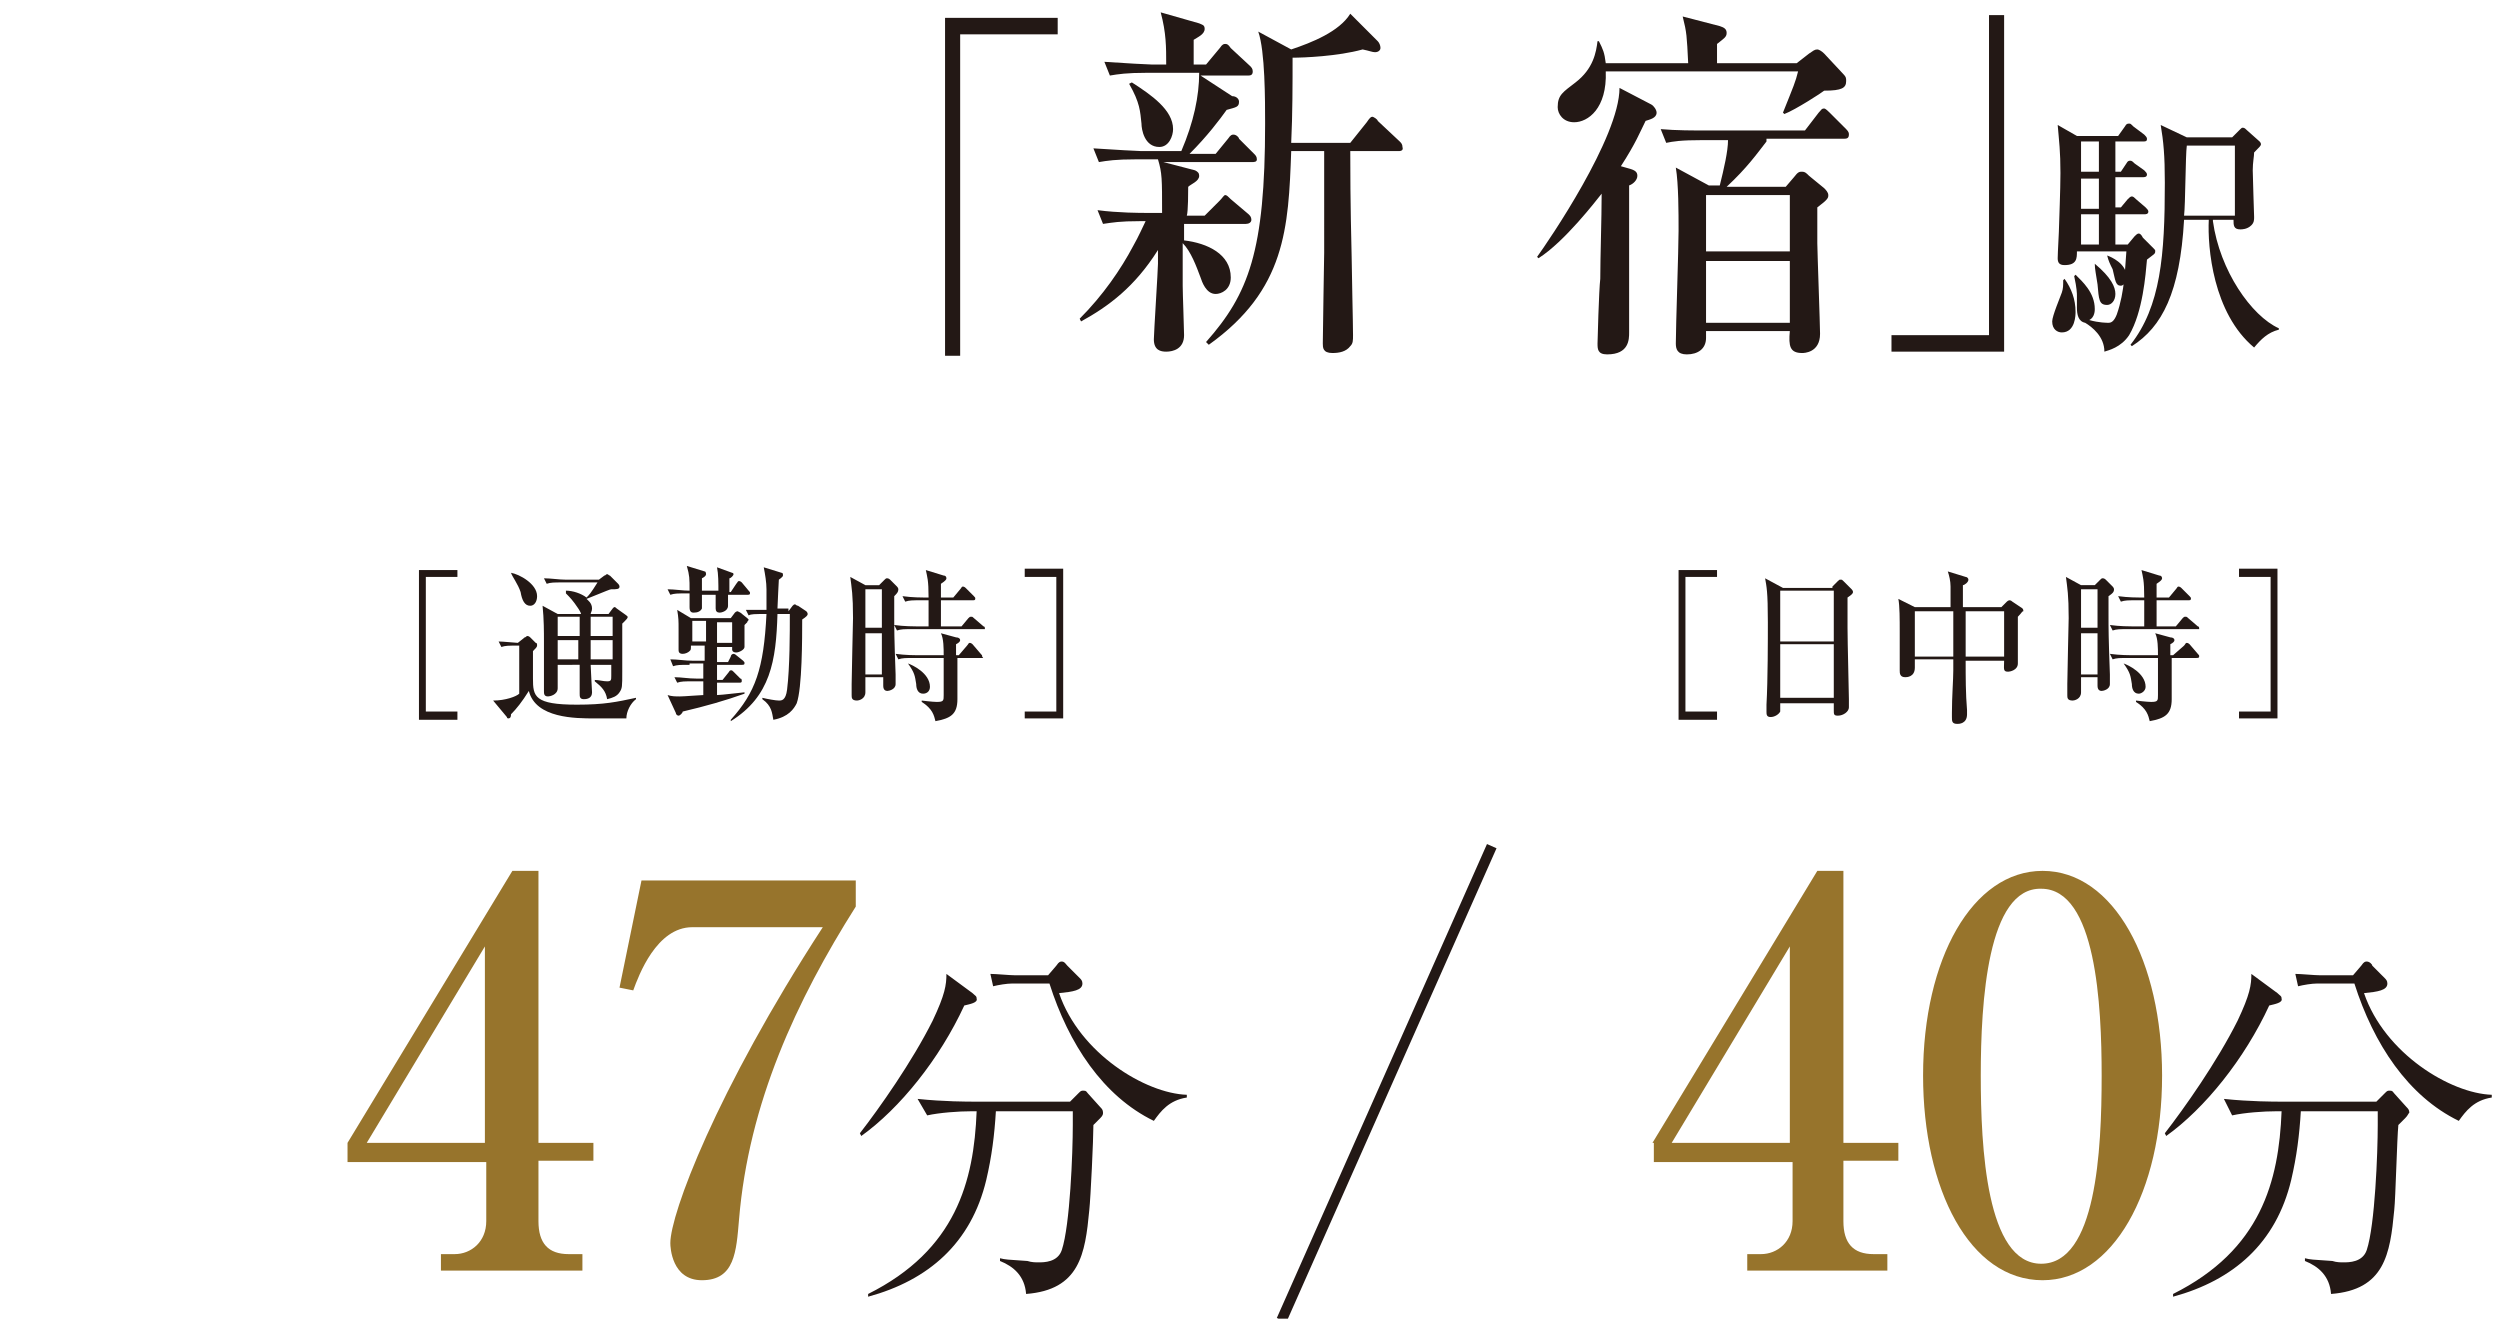 <?xml version="1.0" encoding="utf-8"?>
<!-- Generator: Adobe Illustrator 26.5.3, SVG Export Plug-In . SVG Version: 6.00 Build 0)  -->
<svg version="1.1" xmlns="http://www.w3.org/2000/svg" xmlns:xlink="http://www.w3.org/1999/xlink" x="0px" y="0px"
	 viewBox="0 0 182 96" style="enable-background:new 0 0 182 96;" xml:space="preserve">
<style type="text/css">
	.st0{fill:#231815;}
	.st1{fill:#97742C;}
	.st2{fill:none;stroke:#231815;stroke-width:0.759;stroke-miterlimit:10;}
	.st3{fill:#8F002C;}
	.st4{fill:#FFFFFF;}
</style>
<g id="レイヤー_1">
</g>
<g id="レイヤー_2">
</g>
<g id="レイヤー_3">
</g>
<g id="レイヤー_4">
</g>
<g id="レイヤー_5">
</g>
<g id="レイヤー_6">
	<g>
		<g>
			<path class="st0" d="M69.9,2.6v23.3h-1.1V1.3H77v1.2H69.9z"/>
			<path class="st0" d="M91.1,11.8h-6.4l2.3,0.6c0.2,0.1,0.3,0.2,0.3,0.4c0,0.4-0.6,0.6-0.8,0.8c0,0.3,0,1.8-0.1,2.1h1.3l1.1-1.1
				c0.2-0.2,0.3-0.4,0.4-0.4c0.1,0,0.2,0.1,0.4,0.3l1.3,1.1c0.1,0.1,0.2,0.2,0.2,0.4c0,0.2-0.2,0.3-0.4,0.3h-4.5c0,0.4,0,0.8,0,1.2
				c1.7,0.2,3.4,1,3.4,2.7c0,0.9-0.7,1.2-1.1,1.2c-0.7,0-1-0.9-1.1-1.2c-0.3-0.8-0.7-1.9-1.3-2.5c0,1.1,0,1.9,0,3.1
				c0,0.6,0.1,3.1,0.1,3.6c0,1-0.8,1.2-1.3,1.2c-0.4,0-0.9-0.1-0.9-0.9c0-0.4,0.3-5.1,0.3-5.5v-1c-1.7,2.7-3.6,4.1-5.6,5.2l-0.1-0.2
				c1.7-1.7,3-3.6,3.9-5.3c0.4-0.7,0.7-1.4,0.9-1.8H83c-1.5,0-2,0.1-2.7,0.2l-0.4-1c1.5,0.2,3.2,0.2,3.5,0.2h1.2
				c0-2.5,0-2.9-0.3-3.9h-1.6c-1.5,0-2.1,0.1-2.7,0.2l-0.4-1c1.5,0.1,3.3,0.2,3.5,0.2h2.9c0.9-2.1,1.3-4,1.3-5.7h-3.8
				c-1.5,0-2.1,0.1-2.7,0.2l-0.4-1c1.5,0.1,3.2,0.2,3.5,0.2h1c0-1.3,0-2.3-0.4-3.8l2.8,0.8c0.2,0.1,0.4,0.1,0.4,0.4
				c0,0.4-0.5,0.6-0.8,0.8c0,0.3,0,1.6,0,1.8h0.9l1-1.2c0.2-0.3,0.3-0.3,0.4-0.3c0.1,0,0.2,0,0.4,0.3L91,4.8
				c0.1,0.1,0.2,0.2,0.2,0.4c0,0.3-0.2,0.3-0.4,0.3h-3.4l2.3,1.5C90,7,90.2,7.2,90.2,7.4c0,0.4-0.2,0.4-0.9,0.6
				c-0.5,0.7-1.4,1.9-2.7,3.2h1.9l0.9-1.1c0.2-0.3,0.3-0.3,0.4-0.3c0.2,0,0.4,0.2,0.4,0.3l1.1,1.1c0.1,0.1,0.2,0.2,0.2,0.4
				C91.5,11.8,91.3,11.8,91.1,11.8z M84.4,10.7c-1.1,0-1.3-1.3-1.3-1.7C83,8.1,83,7.5,82.2,6.1L82.4,6c1.4,0.9,3,2,3,3.4
				C85.4,9.9,85.1,10.7,84.4,10.7z M101.8,11h-3.5c0,1.1,0,3.7,0.1,7.7c0,0.8,0.1,4.8,0.1,5.7c0,0.4,0,0.6-0.2,0.8
				c-0.3,0.4-0.8,0.5-1.3,0.5c-0.7,0-0.7-0.4-0.7-0.7c0-0.8,0.1-6.4,0.1-6.6V11H94c-0.2,5.6-0.4,10.1-6,14.1l-0.2-0.2
				c3.1-3.5,4.3-6.6,4.3-15.9c0-1.7,0-5.3-0.5-6.7L94,3.6c1.5-0.5,3.5-1.3,4.3-2.6l2,2c0.1,0.1,0.2,0.3,0.2,0.5
				c0,0.1-0.1,0.3-0.4,0.3c-0.2,0-0.4-0.1-0.9-0.2c-1.8,0.5-4.3,0.6-5.1,0.6c0,1.9,0,4.1-0.1,6.2h4.3l1.2-1.5
				c0.2-0.3,0.3-0.4,0.4-0.4c0.1,0,0.4,0.2,0.4,0.3l1.6,1.5c0.1,0.1,0.2,0.2,0.2,0.4C102.2,11,101.9,11,101.8,11z"/>
			<path class="st0" d="M120.2,7.6c0.2,0.1,0.4,0.4,0.4,0.6c0,0.4-0.5,0.5-0.8,0.6c-0.4,0.8-0.7,1.6-1.8,3.3l0.7,0.2
				c0.3,0.1,0.5,0.2,0.5,0.5c0,0.3-0.3,0.6-0.6,0.7c0,1.5,0,9,0,10.7c0,0.5,0,1.6-1.6,1.6c-0.7,0-0.7-0.4-0.7-0.8
				c0-0.1,0.1-3.9,0.2-4.7c0-1.6,0.1-4.4,0.1-6.2c-0.4,0.5-2.7,3.5-4.6,4.7l-0.1-0.1c0.8-1.1,6-8.7,6-12.3L120.2,7.6z M130.8,4.6
				l0.9-0.7c0.3-0.2,0.4-0.3,0.6-0.3c0.1,0,0.3,0.1,0.5,0.3l1.4,1.5c0.2,0.2,0.2,0.3,0.2,0.5c0,0.5-0.3,0.7-1.6,0.7
				c-0.1,0.1-2.1,1.4-2.9,1.7l-0.1-0.1c0.8-2,0.9-2.2,1.1-3h-14c0.1,2.7-1.3,3.7-2.3,3.7c-0.8,0-1.2-0.6-1.2-1.1
				c0-0.9,0.4-1.1,1.3-1.8c1.3-1,1.5-2.2,1.6-3h0.1c0.3,0.6,0.4,0.8,0.5,1.6h6c-0.1-2-0.1-2.2-0.4-3.4l2.7,0.7
				c0.3,0.1,0.5,0.2,0.5,0.5c0,0.3-0.2,0.4-0.7,0.8v1.4H130.8z M128.6,10.3c-0.7,0.9-1.4,1.9-2.9,3.3h4.3l0.6-0.7
				c0.3-0.4,0.4-0.4,0.6-0.4s0.3,0.1,0.5,0.3l1.1,0.9c0.1,0.1,0.3,0.3,0.3,0.5c0,0.2,0,0.3-0.8,0.9v2.6c0,0.5,0.2,6,0.2,6.6
				c0,1.4-1.2,1.4-1.3,1.4c-0.9,0-1-0.5-0.9-1.6h-6.1v0.5c0,0.8-0.6,1.2-1.4,1.2c-0.7,0-0.8-0.4-0.8-0.8c0-1.2,0.2-6.9,0.2-8.2
				c0-1.3,0-3.4-0.2-4.6l2.4,1.3l0.8,0c0.3-1.2,0.6-2.5,0.6-3.3H124c-1.7,0-2.2,0.1-2.7,0.2l-0.4-1c1.1,0.1,2.4,0.1,3.5,0.1h7l1-1.3
				c0.2-0.2,0.2-0.3,0.4-0.3c0.1,0,0.3,0.2,0.4,0.3l1.2,1.2c0.2,0.2,0.2,0.3,0.2,0.4c0,0.3-0.2,0.3-0.4,0.3H128.6z M124.2,14.2v4.1
				h6.1v-4.1H124.2z M124.2,19v4.5h6.1V19H124.2z"/>
			<path class="st0" d="M137.7,25.6v-1.2h7.1V1.1h1.1v24.5H137.7z"/>
			<path class="st0" d="M150.3,20.3c0.5,0.7,0.8,1.5,0.8,2.4c0,0.2,0,1.5-1,1.5c-0.3,0-0.7-0.2-0.7-0.8c0-0.4,0.6-1.8,0.7-2.1
				c0.1-0.3,0.1-0.5,0.1-0.9L150.3,20.3z M154.9,17.8l0.5-0.6c0.1-0.1,0.2-0.2,0.3-0.2c0.1,0,0.2,0.1,0.3,0.3l0.8,0.8
				c0.1,0.1,0.1,0.1,0.1,0.2c0,0.2-0.1,0.2-0.6,0.6c-0.1,1.1-0.3,3.8-1.3,5.5c-0.6,0.9-1.5,1.1-1.8,1.2c0-1.1-0.9-1.8-1.4-2.1
				c-0.5-0.1-0.6-0.6-0.6-1.1c0-0.2,0-0.8,0-0.9c0-0.1,0-0.5-0.2-1.4l0.1-0.1c0.5,0.5,1.4,1.3,1.4,2.5c0,0.1,0,0.6-0.4,0.8
				c0.7,0.2,1.3,0.2,1.4,0.2c0.2,0,0.4-0.1,0.6-0.6c0.6-1.7,0.6-3.5,0.7-4.6h-3.6c0,0.5,0,1-0.9,1c-0.4,0-0.5-0.2-0.5-0.5
				c0-0.4,0.1-2,0.1-2.4c0-0.2,0.1-2.6,0.1-3.8c0-1.6-0.1-2.3-0.2-3.5l1.4,0.8h3l0.5-0.7c0.1-0.2,0.2-0.2,0.3-0.2
				c0.1,0,0.1,0,0.3,0.2l0.8,0.6c0.1,0.1,0.2,0.2,0.2,0.3c0,0.2-0.1,0.2-0.3,0.2H154v2.2h0.4l0.4-0.6c0.1-0.2,0.2-0.2,0.3-0.2
				c0.1,0,0.2,0.1,0.3,0.2l0.7,0.5c0.1,0.1,0.2,0.2,0.2,0.3c0,0.2-0.2,0.2-0.3,0.2h-2v2.2h0.4l0.5-0.6c0.1-0.1,0.2-0.2,0.3-0.2
				c0.1,0,0.2,0.1,0.3,0.2l0.7,0.6c0.1,0.1,0.2,0.2,0.2,0.3c0,0.2-0.2,0.2-0.3,0.2H154v2.2H154.9z M151.5,10.3v2.2h1.3v-2.2H151.5z
				 M151.5,13v2.2h1.3V13H151.5z M152.8,17.8v-2.2h-1.3v2.2H152.8z M152.5,19.2c1.2,1,1.5,1.7,1.5,2.2c0,0.5-0.3,0.8-0.6,0.8
				c-0.6,0-0.6-0.4-0.7-1.5C152.6,20,152.5,19.6,152.5,19.2L152.5,19.2z M153.4,18.6c0.3,0.1,1.4,0.6,1.4,1.5c0,0.4-0.2,0.7-0.4,0.7
				c-0.4,0-0.4-0.4-0.6-1.2C153.6,19.2,153.5,19,153.4,18.6L153.4,18.6z M161.1,16.1c0.5,3.6,2.8,6.9,4.8,7.8v0.1
				c-0.8,0.2-1.3,0.7-1.8,1.3c-3-2.5-3.4-7.3-3.3-9.3H159c-0.3,5.3-1.6,7.8-3.8,9.2l-0.1-0.1c2.2-2.8,2.5-6.5,2.5-11.8
				c0-2-0.1-3-0.3-4.2l1.9,0.9h3.3l0.6-0.6c0.1-0.1,0.1-0.1,0.2-0.1c0.1,0,0.2,0.1,0.3,0.2l0.9,0.8c0.1,0.1,0.1,0.2,0.1,0.2
				c0,0.1-0.1,0.2-0.5,0.6c0,0.3-0.1,0.7-0.1,1.3c0,0.5,0.1,3.2,0.1,3.4c0,0.2,0,0.4-0.2,0.6c-0.3,0.3-0.7,0.3-0.8,0.3
				c-0.5,0-0.5-0.3-0.5-0.7H161.1z M162.7,15.7v-5.1h-3.5c-0.1,0.7-0.1,4.3-0.2,5.1H162.7z"/>
		</g>
		<g>
			<g>
				<g>
					<g>
						<path class="st0" d="M70.2,73.2c-1.8,3.9-4.7,7.5-7.5,9.5l-0.1-0.2c1.4-1.8,3.8-5.2,5.3-8.2c0.9-1.9,1-2.6,1-3.4l1.9,1.4
							c0.2,0.2,0.3,0.2,0.3,0.4C71.2,73,70.6,73.1,70.2,73.2z M80.1,81.4c0,0-0.2,0.2-0.5,0.5c0,1-0.2,5.3-0.3,6.2
							c-0.3,3.2-0.7,5.8-4.6,6.1c-0.1-1.3-0.9-2-1.9-2.4v-0.2c0.4,0.1,0.5,0.1,2,0.2c0.3,0.1,0.6,0.1,0.8,0.1c0.4,0,1.4,0,1.7-0.9
							c0.6-1.8,0.8-7.1,0.8-9.1c0-0.4,0-0.5,0-1h-5.6c-0.1,1.7-0.3,3.3-0.7,5c-1.1,4.6-4.2,7.3-8.6,8.5l0-0.2
							c6.4-3.2,7.7-8.2,7.9-13.3h-0.4c-0.9,0-2.3,0.1-3.2,0.3L66.8,80c1.9,0.2,3.7,0.2,4.1,0.2h7l0.6-0.6c0.2-0.2,0.2-0.2,0.4-0.2
							s0.2,0.1,0.3,0.2l0.9,1c0.1,0.1,0.2,0.2,0.2,0.4C80.3,81.1,80.3,81.2,80.1,81.4z M84,81.6c-3.7-1.8-6.2-5.6-7.6-10h-2.7
							c-0.4,0-1,0.1-1.4,0.2l-0.2-0.9c0.4,0,1.4,0.1,1.8,0.1h2.4l0.6-0.7c0.2-0.3,0.3-0.3,0.4-0.3c0.2,0,0.3,0.2,0.4,0.3l0.9,0.9
							c0.1,0.1,0.2,0.2,0.2,0.4c0,0.5-0.7,0.6-1.7,0.7c1.5,4.4,6.3,7.3,9.3,7.4v0.2C85.1,80.1,84.5,80.9,84,81.6z"/>
					</g>
					<g>
						<g>
							<path class="st1" d="M25.3,83.2l12-19.8h1.9v19.8h4v1.3h-4v4.4c0,1.6,0.7,2.4,2.2,2.4h1v1.2H32.1v-1.2h1
								c1.2,0,2.3-0.9,2.3-2.4v-4.3H25.3V83.2z M26.7,83.2h8.6V68.9L26.7,83.2z"/>
							<path class="st1" d="M62.3,64.1V66c-4.3,6.8-7.8,14.3-8.5,22.8c-0.2,2.3-0.3,4.4-2.7,4.4c-2.2,0-2.3-2.4-2.3-2.7
								c0-2.1,3.3-11,11.1-23h-9.5c-2.6,0-3.9,3.5-4.3,4.6l-1-0.2l1.6-7.8H62.3z"/>
						</g>
					</g>
				</g>
				<g>
					<g>
						<path class="st0" d="M30.5,52.4V41.5h2.8V42H31v9.8h2.3v0.6H30.5z"/>
						<path class="st0" d="M37.7,47c-0.7,0-0.9,0-1.2,0.1l-0.2-0.4c0.3,0,1.3,0.1,1.4,0.1l0.5-0.4c0.1,0,0.1-0.1,0.2-0.1
							c0,0,0.1,0,0.2,0.1l0.4,0.4c0.1,0,0.1,0.1,0.1,0.2c0,0.1-0.1,0.2-0.3,0.4c0,0.3,0,1.7,0,2c0,1.3,0.1,1.9,3.2,1.9
							c2,0,2.9-0.2,4.3-0.5v0.1c-0.4,0.3-0.7,0.9-0.7,1.4c-0.8,0-1.9,0-2.3,0c-1.4,0-4.3,0-4.8-2c-0.5,0.8-0.9,1.3-1.3,1.7
							c0,0.1,0,0.3-0.2,0.3c-0.1,0-0.1-0.1-0.1-0.1l-1-1.2c0.9,0,1.7-0.3,1.9-0.5V47H37.7z M37.2,41.7c0.6,0.1,1.9,0.8,1.9,1.7
							c0,0.4-0.2,0.7-0.5,0.7c-0.4,0-0.6-0.4-0.7-1C37.7,42.5,37.3,42,37.2,41.7L37.2,41.7z M40.6,48.3c0,0.3,0,1.5,0,1.8
							c0,0.5-0.6,0.6-0.7,0.6c-0.3,0-0.3-0.2-0.3-0.4c0-0.1,0-0.4,0-0.5c0-0.8,0-2.6,0-3.1c0-0.7,0-1.6-0.1-2.6l1.1,0.6h1.7
							c0-0.1-0.2-0.4-0.2-0.4c-0.4-0.6-0.6-0.8-0.9-1.1V43c0.5,0,1.1,0.2,1.5,0.5c0.2-0.2,0.3-0.3,0.8-1.1H41c-0.7,0-0.9,0-1.2,0.1
							l-0.2-0.4c0.5,0,1.1,0.1,1.6,0.1h2.4l0.4-0.3c0.1,0,0.1-0.1,0.2-0.1s0.1,0.1,0.2,0.1l0.6,0.6c0,0,0.1,0.1,0.1,0.2
							c0,0.2-0.2,0.2-0.6,0.2c-0.1,0-0.3,0.1-1.8,0.7c0.1,0.1,0.4,0.3,0.4,0.7c0,0.2-0.1,0.3-0.1,0.4h1.3l0.3-0.4
							c0,0,0.1-0.1,0.1-0.1c0.1,0,0.1,0,0.2,0.1l0.7,0.5c0,0,0.1,0.1,0.1,0.1c0,0.1-0.1,0.2-0.2,0.3c-0.1,0.1-0.1,0.1-0.2,0.2
							c0,0.1,0,0.3,0,0.6v2.9c0,1.1,0,1.2-0.2,1.5c-0.2,0.3-0.5,0.4-0.9,0.5c-0.1-0.6-0.4-0.9-0.9-1.3v-0.1c0.3,0,0.6,0.1,0.9,0.1
							c0.3,0,0.3-0.1,0.3-0.4v-0.8H43c0,0.3,0.1,1.8,0.1,2c0,0.4-0.3,0.5-0.6,0.5c-0.3,0-0.3-0.2-0.3-0.4c0-0.3,0-1.8,0-2.1H40.6z
							 M42.2,46.3v-1.4h-1.6c0,0.2,0,1.2,0,1.4H42.2z M40.6,46.6V48h1.5c0-0.4,0-0.5,0-1.4H40.6z M44.6,46.3v-1.4H43v1.4H44.6z
							 M44.6,48v-1.4H43c0,0.2,0,1.2,0,1.4H44.6z"/>
						<path class="st0" d="M50.2,48.4c-0.7,0-0.9,0-1.2,0.1L48.8,48c0.5,0,1.1,0.1,1.6,0.1h0.9V47h-1c0,0.3,0,0.3-0.1,0.4
							c-0.1,0.1-0.3,0.2-0.5,0.2c-0.3,0-0.3-0.2-0.3-0.3c0-0.2,0-1.3,0-1.5c0-0.6,0-0.8-0.1-1.4l1,0.6h2.9l0.3-0.4
							c0,0,0.1-0.1,0.2-0.1c0,0,0,0,0.2,0.1l0.5,0.4c0,0,0.1,0.1,0.1,0.1c0,0.1-0.1,0.1-0.1,0.2c-0.1,0.1-0.1,0.1-0.2,0.2
							c0,0.3,0,1.5,0,1.6c0,0.2-0.4,0.4-0.6,0.4c-0.3,0-0.3-0.2-0.3-0.2c0,0,0-0.2,0-0.2h-1.1v1.1H53l0.2-0.4c0-0.1,0.1-0.2,0.2-0.2
							c0,0,0.1,0,0.2,0.1l0.5,0.4c0.1,0.1,0.1,0.1,0.1,0.2c0,0.1-0.1,0.1-0.2,0.1h-1.8v1.1h0.4L53,49c0.1-0.1,0.1-0.2,0.2-0.2
							s0.1,0,0.2,0.1l0.5,0.5c0.1,0,0.1,0.1,0.1,0.2c0,0.1-0.1,0.1-0.2,0.1h-1.6v0.9c0.3,0,1.9-0.2,2-0.2l0,0.1
							c-1.4,0.5-2.8,0.9-4.5,1.3c0,0.1-0.2,0.3-0.3,0.3c-0.1,0-0.2-0.1-0.2-0.2l-0.6-1.3c0.3,0.1,0.6,0.1,0.9,0.1
							c0.3,0,1.5-0.1,1.7-0.1v-1h-0.7c-0.7,0-0.9,0-1.2,0.1l-0.2-0.4c0.5,0,1,0.1,1.6,0.1h0.5v-1.1H50.2z M52.3,43.2
							c0-0.8,0-1.4-0.1-1.9l1.1,0.4c0.1,0,0.1,0.1,0.1,0.1c0,0.1-0.2,0.3-0.3,0.3c0,0.1,0,0.8,0,1h0.1l0.4-0.6
							c0.1-0.1,0.1-0.2,0.2-0.2c0.1,0,0.2,0.1,0.2,0.1l0.5,0.6c0.1,0.1,0.1,0.1,0.1,0.2c0,0.1-0.1,0.1-0.2,0.1h-1.4
							c0,0.1,0,0.7,0,0.8c0,0.4-0.5,0.5-0.6,0.5c-0.2,0-0.3-0.1-0.3-0.3c0,0,0-0.8,0-1h-1c0,0.1,0,1,0,1c-0.1,0.2-0.3,0.3-0.6,0.3
							c-0.2,0-0.3-0.1-0.3-0.4c0-0.2,0-0.8,0-1h-0.2c-0.7,0-0.9,0-1.2,0.1l-0.2-0.4c0.5,0,1.1,0.1,1.6,0.1c0-0.9,0-1.1-0.2-1.8
							l1.3,0.4c0.1,0,0.1,0.2,0.1,0.2c0,0.1-0.1,0.2-0.3,0.3v0.9H52.3z M51.4,46.7v-1.5h-1v1.5H51.4z M52.2,45.3v1.5h1.1v-1.5H52.2z
							 M57.4,44.5l0.3-0.4c0.1-0.1,0.1-0.1,0.2-0.1c0,0,0.1,0.1,0.2,0.1l0.6,0.4c0,0,0.1,0.1,0.1,0.2c0,0.1-0.1,0.2-0.4,0.4
							c0,1.3,0,5-0.4,6.1c-0.2,0.4-0.6,1-1.7,1.2c-0.1-0.5-0.1-1-0.8-1.5l0-0.1c0.4,0.1,1,0.2,1.2,0.2c0.2,0,0.5,0,0.6-0.8
							c0.2-1.6,0.2-4.2,0.2-5.5h-0.9c-0.1,3.4-0.5,6-3.4,7.8l0-0.1c1.8-2,2.4-3.7,2.6-7.7c-0.9,0-1.1,0-1.3,0.1l-0.2-0.4
							c0.1,0,0.5,0,0.8,0c0.1,0,0.6,0,0.7,0c0-0.8,0-1.3,0-1.5c0-0.5-0.1-1.1-0.2-1.6l1.3,0.4c0.1,0,0.1,0.1,0.1,0.2
							c0,0.1-0.3,0.3-0.3,0.3c0,0-0.1,1.9-0.1,2.1H57.4z"/>
						<path class="st0" d="M65.1,43.4c0,0.4,0,0.7,0,1.4c0,1,0,1.6,0.1,4.3c0,0.1,0,0.6,0,0.7c0,0.4-0.5,0.5-0.6,0.5
							c-0.3,0-0.3-0.3-0.3-0.4c0,0,0-0.5,0-0.6H63c0,0.2,0,0.9,0,1.1c0,0.5-0.5,0.6-0.6,0.6C62,51,62,50.8,62,50.6
							c0-0.1,0-0.7,0-0.8c0-0.5,0.1-4.7,0.1-4.8c0-1.7-0.1-2.2-0.2-3l1.1,0.6h1l0.4-0.4c0.1-0.1,0.1-0.1,0.2-0.1
							c0.1,0,0.2,0.1,0.2,0.1l0.5,0.5c0,0,0.1,0.1,0.1,0.2C65.4,43.1,65.3,43.2,65.1,43.4z M64.2,42.9H63v2.8h1.2V42.9z M64.2,46.1
							H63v3h1.2V46.1z M71.5,45.8h-5c-0.7,0-0.9,0-1.2,0.1l-0.2-0.4c0.7,0.1,1.5,0.1,1.6,0.1h0.9c0-0.3,0-1.4,0-1.9h-0.5
							c-0.7,0-0.9,0-1.2,0.1l-0.2-0.4c0.7,0.1,1.5,0.1,1.6,0.1h0.3c0-1.3-0.1-1.5-0.2-2l1.3,0.4c0.2,0,0.2,0.2,0.2,0.2
							c0,0.1-0.1,0.2-0.4,0.4c0,0.3,0,0.4,0,1h0.9l0.5-0.6c0.1-0.1,0.1-0.2,0.2-0.2c0,0,0.1,0,0.2,0.1l0.6,0.6
							c0.1,0.1,0.1,0.1,0.1,0.2c0,0.1-0.1,0.1-0.2,0.1h-2.3v1.9H70l0.5-0.6c0.1-0.1,0.1-0.1,0.2-0.1c0.1,0,0.1,0,0.2,0.1l0.7,0.6
							c0.1,0,0.1,0.1,0.1,0.2C71.7,45.8,71.6,45.8,71.5,45.8z M71.5,47.9h-1.8c0,0.2,0,1,0,1.2c0,0.3,0,1.6,0,1.8
							c0,1.1-0.5,1.4-1.6,1.6c-0.1-0.4-0.2-0.9-1-1.4l0-0.1c0,0,0.8,0.1,1.1,0.1c0.5,0,0.5-0.1,0.5-0.5c0-0.4,0-2.3,0-2.7h-2.1
							c-0.7,0-0.9,0-1.2,0.1l-0.2-0.4c0.7,0.1,1.5,0.1,1.6,0.1h1.9c0-0.5,0-1.2-0.2-1.6l1.1,0.3c0.2,0,0.3,0.1,0.3,0.2
							c0,0.1-0.1,0.2-0.3,0.3c0,0,0,0.7,0,0.8h0.2l0.6-0.7c0.1-0.1,0.1-0.2,0.2-0.2c0.1,0,0.2,0.1,0.2,0.1l0.6,0.7
							c0.1,0.1,0.1,0.1,0.1,0.2C71.6,47.9,71.6,47.9,71.5,47.9z M67.2,50.5c-0.4,0-0.5-0.4-0.5-0.7c-0.1-0.6-0.1-0.8-0.6-1.5l0,0
							c0.3,0.1,1.6,0.7,1.6,1.7C67.7,50.3,67.5,50.5,67.2,50.5z"/>
						<path class="st0" d="M74.6,52.4v-0.6h2.3V42h-2.3v-0.6h2.8v10.9H74.6z"/>
					</g>
				</g>
			</g>
			<g>
				<g>
					<g>
						<path class="st0" d="M165.2,73.2c-1.8,3.9-4.7,7.5-7.5,9.5l-0.1-0.2c1.4-1.8,3.8-5.2,5.3-8.2c0.9-1.9,1-2.6,1-3.4l1.9,1.4
							c0.2,0.2,0.3,0.2,0.3,0.4C166.2,73,165.6,73.1,165.2,73.2z M175.1,81.4c0,0-0.2,0.2-0.5,0.5c-0.1,1-0.2,5.3-0.3,6.2
							c-0.3,3.2-0.7,5.8-4.6,6.1c-0.1-1.3-0.9-2-1.9-2.4v-0.2c0.4,0.1,0.5,0.1,2,0.2c0.3,0.1,0.6,0.1,0.8,0.1c0.4,0,1.4,0,1.7-0.9
							c0.6-1.8,0.8-7.1,0.8-9.1c0-0.4,0-0.5,0-1h-5.6c-0.1,1.7-0.3,3.3-0.7,5c-1.1,4.6-4.2,7.3-8.6,8.5l0-0.2
							c6.4-3.2,7.7-8.2,7.9-13.3h-0.4c-0.9,0-2.3,0.1-3.2,0.3l-0.6-1.2c1.9,0.2,3.7,0.2,4.1,0.2h7l0.6-0.6c0.2-0.2,0.2-0.2,0.4-0.2
							s0.2,0.1,0.3,0.2l0.9,1c0.1,0.1,0.2,0.2,0.2,0.4C175.3,81.1,175.3,81.2,175.1,81.4z M179,81.6c-3.7-1.8-6.2-5.6-7.6-10h-2.7
							c-0.4,0-1,0.1-1.4,0.2l-0.2-0.9c0.4,0,1.4,0.1,1.8,0.1h2.4l0.6-0.7c0.2-0.3,0.3-0.3,0.4-0.3c0.2,0,0.4,0.2,0.4,0.3l0.9,0.9
							c0.1,0.1,0.2,0.2,0.2,0.4c0,0.5-0.7,0.6-1.7,0.7c1.5,4.4,6.3,7.3,9.3,7.4v0.2C180.1,80.1,179.5,80.9,179,81.6z"/>
					</g>
					<g>
						<g>
							<path class="st1" d="M120.3,83.2l12-19.8h1.9v19.8h4v1.3h-4v4.4c0,1.6,0.7,2.4,2.2,2.4h1v1.2h-10.2v-1.2h1
								c1.2,0,2.3-0.9,2.3-2.4v-4.3h-10.1V83.2z M121.7,83.2h8.6V68.9L121.7,83.2z"/>
							<path class="st1" d="M157.4,78.3c0,8.5-3.6,14.9-8.7,14.9c-5.3,0-8.7-6.6-8.7-14.9c0-8.5,3.6-14.9,8.7-14.9
								C153.9,63.4,157.4,70,157.4,78.3z M144.2,78.3c0,5.2,0.4,13.7,4.4,13.7c4,0,4.4-8.2,4.4-13.7c0-5.1-0.4-13.6-4.4-13.6
								C144.7,64.6,144.2,72.9,144.2,78.3z"/>
						</g>
					</g>
				</g>
				<g>
					<path class="st0" d="M122.2,52.4V41.5h2.8V42h-2.3v9.8h2.3v0.6H122.2z"/>
					<path class="st0" d="M133.4,42.7l0.4-0.4c0.1-0.1,0.1-0.1,0.2-0.1c0.1,0,0.1,0,0.2,0.1l0.6,0.6c0,0,0.1,0.1,0.1,0.2
						c0,0.1-0.1,0.2-0.4,0.4c0,0.4,0,1.2,0,2.2c0,1.1,0.1,4.7,0.1,5.2c0,0.1,0,0.5,0,0.6c0,0.3-0.4,0.6-0.8,0.6
						c-0.3,0-0.3-0.1-0.3-0.4c0-0.1,0-0.3,0-0.5h-3.9c0,0.2,0,0.4,0,0.6c-0.1,0.2-0.4,0.4-0.7,0.4c-0.3,0-0.3-0.2-0.3-0.4
						c0-0.1,0-0.4,0-0.5c0.1-1.8,0.1-4.8,0.1-6c0-2.3-0.1-2.6-0.2-3.2l1.3,0.7H133.4z M129.6,43v3.7h3.9V43H129.6z M129.6,46.9v3.9
						h3.9v-3.9H129.6z"/>
					<path class="st0" d="M146.9,44.9c0,0.7,0,1.8,0,2.8c0,0.1,0,0.5,0,0.6c0,0.5-0.6,0.6-0.7,0.6c-0.4,0-0.3-0.2-0.3-0.8h-2.8
						c0,1.2,0,2.4,0.1,3.6c0,0.2,0,0.3,0,0.3c0,0.7-0.6,0.7-0.7,0.7c-0.4,0-0.4-0.2-0.4-0.5c0-0.1,0-0.2,0-0.3
						c0-1.2,0.1-2.4,0.1-3.1V48h-2.8c0,0.2,0,0.5,0,0.6c0,0.7-0.6,0.7-0.7,0.7c-0.4,0-0.4-0.3-0.4-0.5c0-0.1,0-0.6,0-0.7
						c0-1,0-1.7,0-2.1c0-0.9,0-1.9-0.1-2.4l1.2,0.6h2.6c0-0.2,0-1.3,0-1.5c0-0.4-0.1-0.8-0.2-1.1l1.3,0.4c0.1,0,0.2,0.1,0.2,0.2
						c0,0.2-0.3,0.4-0.4,0.4c0,0.3,0,1.4,0,1.6h2.8l0.4-0.4c0,0,0.1-0.1,0.2-0.1c0,0,0.1,0,0.2,0.1l0.6,0.4c0.2,0.1,0.2,0.2,0.2,0.3
						C147.2,44.5,147.2,44.6,146.9,44.9z M142.2,45.7c0-0.1,0-0.8,0-1.2h-2.8v3.3h2.8V45.7z M145.9,44.5h-2.8c0,0.8,0,1.1,0,3.3h2.8
						V44.5z"/>
					<path class="st0" d="M153.5,43.4c0,0.4,0,0.7,0,1.4c0,1,0,1.6,0.1,4.3c0,0.1,0,0.6,0,0.7c0,0.4-0.5,0.5-0.6,0.5
						c-0.3,0-0.3-0.3-0.3-0.4c0,0,0-0.5,0-0.6h-1.2c0,0.2,0,0.9,0,1.1c0,0.5-0.5,0.6-0.6,0.6c-0.4,0-0.4-0.2-0.4-0.4
						c0-0.1,0-0.7,0-0.8c0-0.5,0.1-4.7,0.1-4.8c0-1.7-0.1-2.2-0.2-3l1.1,0.6h1l0.4-0.4c0.1-0.1,0.1-0.1,0.2-0.1
						c0.1,0,0.2,0.1,0.2,0.1l0.5,0.5c0,0,0.1,0.1,0.1,0.2C153.9,43.1,153.8,43.2,153.5,43.4z M152.7,42.9h-1.2v2.8h1.2V42.9z
						 M152.7,46.1h-1.2v3h1.2V46.1z M160,45.8h-5c-0.7,0-0.9,0-1.2,0.1l-0.2-0.4c0.7,0.1,1.5,0.1,1.6,0.1h0.9c0-0.3,0-1.4,0-1.9
						h-0.5c-0.7,0-0.9,0-1.2,0.1l-0.2-0.4c0.7,0.1,1.5,0.1,1.6,0.1h0.3c0-1.3-0.1-1.5-0.2-2l1.3,0.4c0.2,0,0.2,0.2,0.2,0.2
						c0,0.1-0.1,0.2-0.4,0.4c0,0.3,0,0.4,0,1h0.9l0.5-0.6c0.1-0.1,0.1-0.2,0.2-0.2c0,0,0.1,0,0.2,0.1l0.6,0.6
						c0.1,0.1,0.1,0.1,0.1,0.2c0,0.1-0.1,0.1-0.2,0.1H157v1.9h1.4l0.5-0.6c0.1-0.1,0.1-0.1,0.2-0.1c0.1,0,0.1,0,0.2,0.1l0.7,0.6
						c0.1,0,0.1,0.1,0.1,0.2C160.1,45.8,160,45.8,160,45.8z M159.9,47.9h-1.8c0,0.2,0,1,0,1.2c0,0.3,0,1.6,0,1.8
						c0,1.1-0.5,1.4-1.6,1.6c-0.1-0.4-0.2-0.9-1-1.4l0-0.1c0,0,0.8,0.1,1.1,0.1c0.5,0,0.5-0.1,0.5-0.5c0-0.4,0-2.3,0-2.7h-2.1
						c-0.7,0-0.9,0-1.2,0.1l-0.2-0.4c0.7,0.1,1.5,0.1,1.6,0.1h1.9c0-0.5,0-1.2-0.2-1.6l1.1,0.3c0.2,0,0.3,0.1,0.3,0.2
						c0,0.1-0.1,0.2-0.3,0.3c0,0,0,0.7,0,0.8h0.2L159,47c0.1-0.1,0.1-0.2,0.2-0.2c0.1,0,0.2,0.1,0.2,0.1l0.6,0.7
						c0.1,0.1,0.1,0.1,0.1,0.2C160.1,47.9,160,47.9,159.9,47.9z M155.7,50.5c-0.4,0-0.5-0.4-0.5-0.7c-0.1-0.6-0.1-0.8-0.6-1.5l0,0
						c0.3,0.1,1.6,0.7,1.6,1.7C156.2,50.3,155.9,50.5,155.7,50.5z"/>
					<path class="st0" d="M163,52.4v-0.6h2.3V42H163v-0.6h2.8v10.9H163z"/>
				</g>
			</g>
			<line class="st2" x1="108.6" y1="61.6" x2="93.3" y2="96.1"/>
		</g>
	</g>
</g>
<g id="レイヤー_7">
</g>
<g id="レイヤー_8">
</g>
</svg>
